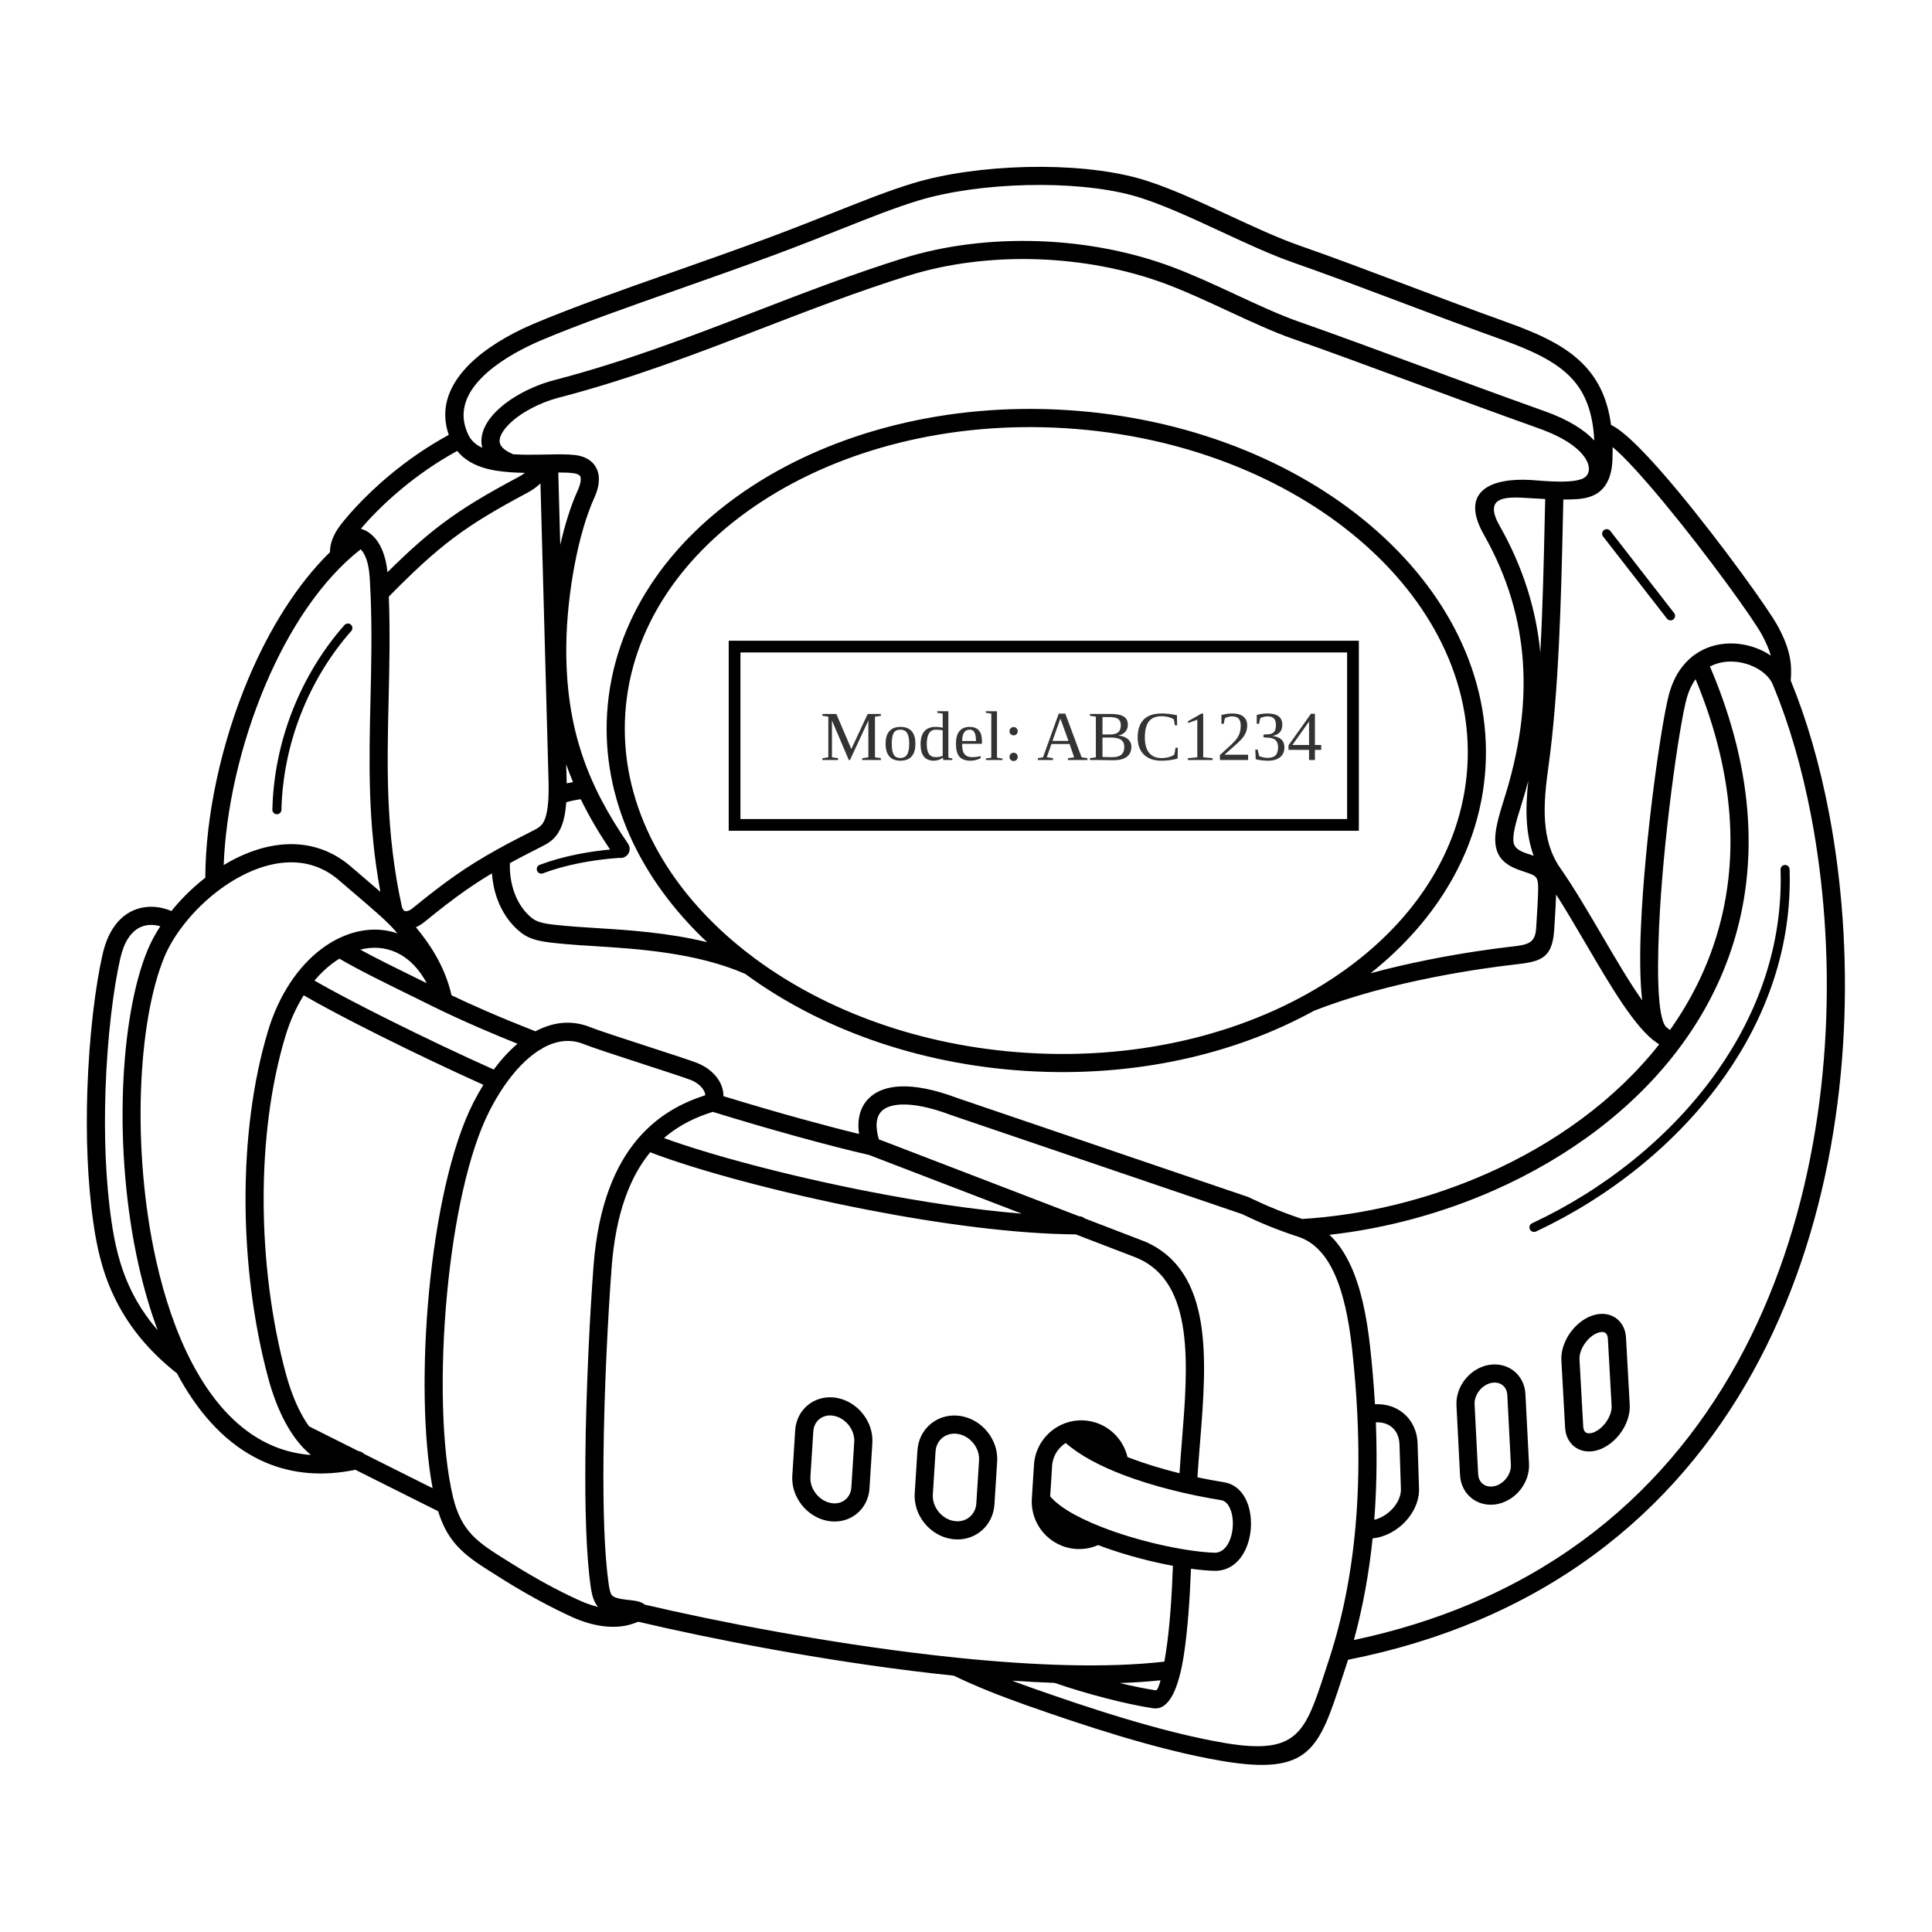 <svg version="1.0" preserveAspectRatio="xMidYMid meet" height="1080" viewBox="0 0 810 810" zoomAndPan="magnify" width="1080" xmlns:xlink="http://www.w3.org/1999/xlink" xmlns="http://www.w3.org/2000/svg"><defs><g></g></defs><path fill-rule="nonzero" fill-opacity="1" d="M 191.684 189.062 C 182.762 193.926 175.059 199.43 168.707 204.68 C 160.508 211.461 154.625 217.746 151.281 221.672 C 151.586 221.762 151.891 221.863 152.191 221.98 C 153.676 222.547 155.121 223.461 156.453 224.77 C 159.359 227.629 161.707 232.473 162.453 239.91 C 170.945 231.484 177.914 225.223 185.262 219.68 C 194.277 212.887 203.824 207.195 217.43 199.949 C 218.395 199.438 219.281 198.863 220.082 198.242 C 218.148 198.215 216.184 198.148 214.219 198.012 C 214.07 198.008 213.926 197.996 213.781 197.977 C 211.832 197.832 209.879 197.621 207.949 197.312 C 203.922 196.672 200.035 195.469 196.758 193.465 C 194.82 192.285 193.098 190.832 191.68 189.062 Z M 202.223 187.781 C 201.641 185.68 201.727 183.492 202.375 181.281 C 203.254 178.301 205.203 175.34 207.938 172.582 C 213.516 166.953 222.699 161.887 232.535 159.324 C 262.309 151.566 289.594 141.051 316.73 130.594 C 337.18 122.715 357.547 114.867 378.785 108.242 C 395.859 102.918 415.363 100.453 435.184 101.109 C 454.301 101.746 473.738 105.289 491.605 111.98 C 500.301 115.238 509.266 119.402 518.055 123.484 C 527.406 127.832 536.562 132.082 544.551 134.871 C 559.082 139.949 576.672 146.441 595.293 153.309 C 612.613 159.699 630.816 166.414 647.758 172.453 C 657.691 175.992 664.336 180.324 668.406 184.688 C 667.824 172.73 664.539 164.613 658.891 158.566 C 652.211 151.422 641.996 146.816 628.949 142.129 C 613.109 136.441 599.184 131.188 585.91 126.176 C 570.699 120.438 556.336 115.02 542.047 110.023 C 532.832 106.805 522.508 102.012 512.07 97.164 C 499.016 91.105 485.781 84.957 474.957 81.977 C 462.715 78.609 446.746 77.223 430.664 77.598 C 414.172 77.98 397.652 80.223 384.992 84.094 C 375.105 87.117 364.949 91.152 352.758 95.992 C 344.715 99.191 335.793 102.734 325.539 106.551 C 311.887 111.633 298.043 116.508 284.629 121.23 C 263.066 128.82 242.602 136.023 226.805 142.707 C 225.238 143.367 223.508 144.152 221.633 145.062 C 214.125 148.707 205.656 153.895 200.121 160.348 C 195.062 166.242 192.52 173.297 195.891 181.258 C 196.02 181.566 196.195 181.945 196.418 182.402 C 197.363 184.348 198.867 185.84 200.727 186.973 C 201.203 187.262 201.707 187.531 202.23 187.781 Z M 655.438 209.414 C 655.355 212.707 655.281 216.184 655.195 219.844 C 654.539 248.98 653.625 289.656 649.152 321.699 C 648.082 329.336 647.25 337.078 647.773 344.387 C 648.281 351.406 650.051 358.07 654.145 363.934 C 659.957 372.262 665.859 382.336 671.668 392.254 C 677.488 402.191 683.211 411.965 688.48 419.391 C 687.539 410.961 687.461 400.32 687.969 388.73 C 689.594 351.23 696.605 302.668 699.727 291.109 C 701.723 283.723 705.32 278.512 709.723 275.07 C 709.781 275.023 709.844 274.977 709.902 274.934 C 710.07 274.805 710.234 274.684 710.402 274.562 L 710.406 274.57 C 714.918 271.293 720.137 269.836 725.297 269.766 C 730.359 269.699 735.391 270.984 739.629 273.195 C 740.605 273.711 741.547 274.27 742.434 274.879 C 741.73 272.375 740.559 269.602 738.754 266.227 C 735.07 259.355 715.453 232.238 697.77 210.91 C 689.121 200.48 681.113 191.555 676.086 187.43 C 676.098 188.145 676.098 188.867 676.09 189.602 C 676.09 189.652 676.09 189.699 676.09 189.754 C 676.09 193.141 675.969 197.184 674.457 200.828 C 670.949 209.309 663.051 209.422 655.434 209.422 Z M 664.992 199.664 C 666.777 197.715 666.262 195.027 665.102 192.902 C 662.727 188.547 656.652 183.699 645.227 179.629 C 628.035 173.5 609.914 166.816 592.672 160.453 C 573.738 153.469 555.852 146.871 542.047 142.047 C 533.625 139.105 524.348 134.793 514.867 130.391 C 506.121 126.328 497.195 122.184 488.949 119.098 C 471.871 112.699 453.266 109.309 434.945 108.703 C 415.98 108.07 397.344 110.422 381.051 115.504 C 359.879 122.105 339.711 129.879 319.469 137.68 C 292.129 148.215 264.641 158.805 234.441 166.676 C 225.902 168.898 218.023 173.207 213.328 177.938 C 211.469 179.812 210.184 181.691 209.672 183.422 C 209.297 184.695 209.402 185.895 210.109 186.938 C 210.957 188.188 212.582 189.375 215.148 190.449 C 219.176 190.707 223.25 190.672 227.059 190.602 C 227.25 190.586 227.441 190.582 227.641 190.594 C 228.078 190.586 228.508 190.574 228.938 190.566 C 233.602 190.469 237.785 190.383 241.051 190.773 C 242.715 190.973 244.152 191.363 245.383 191.922 C 247.676 192.965 249.223 194.543 250.148 196.508 C 251.016 198.344 251.254 200.398 250.996 202.566 C 250.766 204.52 250.121 206.594 249.172 208.68 C 245.734 216.266 242.938 226.156 240.941 236.641 C 238.773 248.012 237.543 260.004 237.426 270.496 C 237.223 288.238 239.59 303.07 244.051 316.434 C 248.508 329.801 255.098 341.773 263.336 353.766 C 264.52 355.5 264.07 357.867 262.336 359.051 C 261.5 359.621 260.516 359.816 259.586 359.668 C 253.898 360.066 248.273 360.812 242.965 361.867 C 237.375 362.977 232.16 364.422 227.621 366.148 C 226.641 366.527 225.539 366.031 225.164 365.047 C 224.789 364.066 225.281 362.965 226.266 362.59 C 231.008 360.785 236.434 359.281 242.234 358.129 C 246.57 357.27 251.125 356.605 255.77 356.164 C 251.125 349.258 247 342.312 243.484 335.074 C 242.531 335.191 241.367 335.387 240.098 335.668 C 239.215 335.859 238.305 336.094 237.41 336.363 C 237.039 341.371 236.191 344.836 235.004 347.371 C 232.965 351.727 230.23 353.348 227.188 354.879 C 224.078 356.445 221.367 357.828 219.078 359.031 C 217.27 359.977 215.512 360.918 213.785 361.863 C 213.617 366.168 214.262 370.473 215.699 374.375 C 217.223 378.52 219.641 382.176 222.918 384.832 C 224.215 385.879 225.691 386.508 227.715 386.965 C 230.125 387.512 233.277 387.824 237.578 388.219 C 240.816 388.516 244.875 388.766 249.301 389.043 C 262.871 389.891 279.879 390.953 296.473 395.016 C 268.309 368.547 252.277 334.734 254.547 298.824 C 256.977 260.355 279.941 226.914 315.105 203.953 C 349.93 181.207 396.785 168.734 447.414 171.934 C 498.047 175.133 542.961 193.398 574.641 220.348 C 606.637 247.555 625.207 283.621 622.777 322.09 C 620.645 355.84 602.711 385.719 574.594 408.051 C 583.004 405.77 591.262 403.898 598.844 402.383 C 614.5 399.25 627.379 397.617 632.555 397.016 L 633.203 396.941 C 640.195 396.129 643.621 395.734 644.031 389.25 C 644.27 385.527 644.461 382.391 644.59 379.973 C 644.738 377.262 644.832 375.047 644.871 373.297 C 644.988 367.469 644.168 367.191 639.543 365.641 C 639.055 365.473 638.523 365.297 637.258 364.859 C 630.578 362.547 627.535 359.188 626.953 353.594 C 626.473 348.984 628.023 343.191 630.625 334.965 C 636.793 315.469 639.691 296.594 638.52 278.176 C 637.355 259.824 632.148 241.871 622.109 224.145 C 611.453 205.344 626.016 200.27 641.832 201.242 C 646.777 201.547 661.684 203.273 664.996 199.664 Z M 612.129 618.473 L 610.629 589.18 C 610.43 585.285 611.805 581.453 614.176 578.422 C 616.289 575.719 619.223 573.617 622.566 572.641 L 622.633 572.574 L 623.777 572.34 C 624.52 572.188 625.242 572.098 625.941 572.059 C 629.195 571.891 632.188 572.859 634.547 574.664 C 636.918 576.484 638.621 579.129 639.27 582.316 C 639.414 583.008 639.504 583.715 639.539 584.43 L 641.043 613.727 C 641.242 617.621 639.867 621.453 637.496 624.484 C 635.129 627.508 631.738 629.777 627.898 630.566 C 627.152 630.719 626.43 630.809 625.73 630.844 C 622.48 631.012 619.48 630.047 617.129 628.242 C 614.754 626.422 613.051 623.773 612.402 620.59 C 612.262 619.898 612.168 619.188 612.129 618.473 Z M 618.223 588.793 L 619.727 618.086 C 619.742 618.441 619.785 618.766 619.848 619.07 C 620.117 620.391 620.797 621.469 621.742 622.195 C 622.707 622.93 623.953 623.32 625.34 623.25 C 625.691 623.234 626.035 623.188 626.375 623.121 C 628.395 622.707 630.211 621.469 631.508 619.809 C 632.797 618.156 633.555 616.125 633.445 614.113 L 631.945 584.816 C 631.93 584.469 631.887 584.137 631.824 583.836 C 631.555 582.512 630.871 581.434 629.93 580.711 C 628.969 579.973 627.719 579.586 626.328 579.652 C 625.988 579.672 625.652 579.711 625.32 579.777 L 625.293 579.785 C 623.273 580.195 621.461 581.434 620.164 583.098 C 618.871 584.746 618.121 586.777 618.223 588.793 Z M 656.18 598.535 L 654.613 570.355 C 654.418 566.805 655.602 563.008 657.664 559.746 C 659.562 556.75 662.246 554.137 665.32 552.527 L 665.355 552.488 L 665.996 552.188 C 667.73 551.383 669.434 550.949 671.035 550.859 C 673.121 550.742 675.055 551.188 676.699 552.133 C 678.402 553.105 679.758 554.57 680.641 556.457 L 680.656 556.457 C 681.25 557.73 681.613 559.203 681.707 560.844 L 683.273 589.02 C 683.465 592.57 682.281 596.367 680.219 599.629 C 678.184 602.844 675.242 605.621 671.891 607.184 L 671.09 607.559 L 671.023 607.559 C 669.594 608.125 668.188 608.438 666.848 608.512 C 664.766 608.629 662.832 608.184 661.184 607.242 C 659.48 606.27 658.125 604.805 657.246 602.914 L 657.23 602.914 C 656.637 601.645 656.273 600.172 656.18 598.531 Z M 662.207 569.938 L 663.777 598.117 C 663.809 598.734 663.938 599.262 664.141 599.699 L 664.129 599.707 C 664.324 600.129 664.605 600.441 664.938 600.629 C 665.324 600.852 665.832 600.949 666.43 600.918 C 667.109 600.883 667.863 600.684 668.672 600.305 L 668.672 600.301 C 670.68 599.367 672.488 597.625 673.785 595.578 C 675.051 593.578 675.785 591.371 675.676 589.438 L 674.109 561.262 C 674.074 560.641 673.949 560.113 673.746 559.676 L 673.758 559.672 C 673.559 559.25 673.281 558.938 672.949 558.746 C 672.562 558.527 672.051 558.426 671.453 558.457 C 670.781 558.492 670.031 558.691 669.227 559.062 L 669.215 559.07 C 667.207 560.004 665.402 561.746 664.102 563.797 C 662.836 565.797 662.105 568.004 662.211 569.938 Z M 569.09 593.539 C 569.078 593.391 569.07 593.242 569.074 593.098 C 568.625 583.766 567.852 574.457 566.832 565.215 C 565.453 552.777 563.148 541.965 559.348 533.73 C 555.797 526.051 550.945 520.688 544.281 518.516 C 539.746 517.035 535.691 515.543 531.816 513.965 C 528.125 512.461 524.469 510.812 520.625 508.969 L 398.984 467.582 L 398.863 467.539 C 390.035 464.199 382.945 462.832 377.637 463.094 C 374.297 463.258 371.793 464.062 370.137 465.402 C 368.664 466.598 367.801 468.34 367.574 470.527 C 367.363 472.551 367.66 474.949 368.473 477.672 L 452.422 509.926 C 453.336 509.945 454.172 510.285 454.82 510.844 L 479.766 520.43 L 479.918 520.473 C 508.906 532.984 505.883 570.473 503.133 604.652 C 502.719 609.797 502.309 614.863 502.035 619.371 C 505.754 620.156 509.48 620.848 513.18 621.445 C 519.031 622.391 522.562 627.23 523.895 633.188 C 524.473 635.781 524.629 638.605 524.367 641.371 C 524.105 644.168 523.418 646.93 522.316 649.359 C 519.84 654.832 515.363 658.785 508.898 658.574 C 506.121 658.48 502.879 658.184 499.32 657.699 C 498.871 669.496 498.004 683.164 496.305 694.043 C 494.184 707.598 490.285 717.25 483.379 716.195 C 477.523 715.297 470.453 713.766 463.184 711.879 C 455.996 710.016 448.66 707.812 442.152 705.555 C 436.32 705.348 430.363 705.035 424.324 704.625 C 427.195 705.711 430.094 706.766 432.996 707.789 C 444.137 711.711 457.613 716.336 471.668 720.543 C 485.66 724.738 500.188 728.508 513.461 730.75 C 544.098 735.93 547.191 726.445 555.578 700.738 L 557.055 696.227 C 563.938 675.34 567.594 653.586 568.926 631.594 C 569.688 618.953 569.688 606.227 569.09 593.535 Z M 576.461 588.738 C 576.586 588.73 576.715 588.727 576.844 588.723 C 580.891 588.594 584.555 589.707 587.488 591.801 C 590.473 593.934 592.66 597.039 593.695 600.844 C 594.062 602.195 594.281 603.672 594.328 605.262 L 594.934 624.016 C 594.965 624.91 594.918 625.805 594.797 626.68 C 594.164 631.5 591.445 636.043 587.707 639.379 C 584.281 642.434 579.934 644.539 575.469 644.98 C 573.984 659.391 571.449 673.648 567.621 687.59 C 585.27 683.852 601.508 678.75 616.406 672.48 C 686.008 643.199 726.945 588.223 747.887 526.879 C 768.922 465.254 769.836 397.227 759.348 342.211 C 755.473 321.891 750.055 303.383 743.531 287.668 C 743.441 287.496 743.363 287.309 743.301 287.121 C 743.281 287.082 743.266 287.039 743.246 286.992 L 743.18 286.832 C 742 284.082 739.406 281.652 736.109 279.93 C 732.938 278.277 729.172 277.316 725.379 277.363 C 722.469 277.402 719.555 278.043 716.91 279.434 C 726.66 302.258 731.703 323.746 732.859 343.77 C 735.008 381.016 723.699 413.09 704.156 439.254 C 684.711 465.289 657.113 485.434 626.547 498.969 C 604.418 508.766 580.707 515.098 557.387 517.699 C 560.953 521.062 563.871 525.395 566.25 530.547 C 570.434 539.59 572.93 551.188 574.391 564.387 C 575.281 572.457 575.988 580.586 576.461 588.738 Z M 576.168 637.18 C 578.48 636.641 580.746 635.387 582.645 633.691 C 585.109 631.496 586.879 628.625 587.266 625.699 C 587.328 625.215 587.355 624.734 587.34 624.254 L 586.734 605.5 C 586.707 604.586 586.566 603.691 586.34 602.84 C 585.777 600.762 584.625 599.102 583.078 597.996 C 581.473 596.848 579.414 596.242 577.082 596.316 C 576.996 596.32 576.914 596.324 576.832 596.328 C 577.293 608.23 577.238 620.168 576.52 632.043 C 576.418 633.758 576.301 635.469 576.168 637.176 Z M 340.973 600.176 L 339.77 619.227 C 339.613 621.707 340.5 624.184 342.047 626.172 C 343.605 628.176 345.809 629.656 348.281 630.137 C 348.668 630.207 349.035 630.254 349.395 630.277 C 351.25 630.395 352.941 629.871 354.246 628.871 C 355.531 627.883 356.457 626.406 356.805 624.621 C 356.871 624.27 356.918 623.91 356.938 623.547 L 358.145 604.5 C 358.301 602.016 357.418 599.539 355.867 597.551 C 354.309 595.551 352.105 594.07 349.633 593.59 C 349.25 593.516 348.879 593.469 348.52 593.445 C 346.664 593.328 344.973 593.855 343.668 594.855 C 342.383 595.84 341.457 597.316 341.109 599.102 C 341.039 599.453 340.996 599.812 340.973 600.176 Z M 332.176 618.75 L 333.379 599.699 C 333.422 599 333.512 598.32 333.637 597.672 C 334.352 593.988 336.316 590.91 339.055 588.809 C 341.777 586.719 345.25 585.613 349 585.852 C 349.688 585.895 350.379 585.984 351.062 586.117 C 355.402 586.957 359.215 589.48 361.855 592.875 C 364.508 596.281 366.02 600.59 365.738 604.977 L 364.539 624.023 C 364.492 624.727 364.406 625.402 364.281 626.051 C 363.566 629.738 361.602 632.812 358.859 634.914 C 356.137 637.004 352.668 638.109 348.918 637.871 C 348.23 637.832 347.539 637.742 346.852 637.609 C 342.516 636.77 338.703 634.242 336.059 630.852 C 333.406 627.445 331.898 623.137 332.176 618.75 Z M 392.23 608.574 L 391.094 626.598 C 390.93 629.195 391.852 631.75 393.473 633.77 C 395.102 635.805 397.406 637.273 399.984 637.691 C 400.254 637.738 400.559 637.766 400.883 637.789 C 402.984 637.922 404.914 637.293 406.387 636.117 C 407.863 634.945 408.906 633.227 409.234 631.176 C 409.277 630.918 409.309 630.625 409.328 630.293 L 410.469 612.27 C 410.633 609.672 409.711 607.117 408.09 605.098 C 406.457 603.062 404.156 601.594 401.578 601.176 L 401.555 601.172 C 401.289 601.129 400.996 601.102 400.68 601.078 C 398.574 600.949 396.645 601.574 395.172 602.75 C 393.699 603.922 392.656 605.641 392.328 607.691 C 392.281 607.949 392.254 608.242 392.23 608.574 Z M 383.496 626.121 L 384.637 608.098 C 384.668 607.586 384.734 607.055 384.82 606.5 C 385.469 602.492 387.523 599.109 390.438 596.793 C 393.352 594.477 397.105 593.23 401.156 593.488 C 401.66 593.516 402.195 593.578 402.77 593.672 L 403.34 593.762 L 403.375 593.781 C 407.645 594.629 411.387 597.055 414.016 600.336 C 416.781 603.777 418.352 608.195 418.062 612.746 L 416.926 630.773 C 416.891 631.281 416.832 631.812 416.738 632.367 C 416.094 636.375 414.039 639.758 411.125 642.074 C 408.211 644.391 404.457 645.641 400.406 645.379 C 400.023 645.359 399.617 645.316 399.191 645.254 L 399.164 645.254 L 398.797 645.195 C 394.27 644.469 390.301 641.969 387.547 638.531 C 384.781 635.09 383.211 630.672 383.496 626.121 Z M 446.82 604.988 C 446.262 605.344 445.734 605.738 445.242 606.172 C 442.879 608.254 441.309 611.223 441.094 614.582 C 440.883 618.832 440.555 623.102 440.285 627.359 C 444.805 632.672 454.402 637.566 465.348 641.52 C 480.797 647.098 498.613 650.637 509.129 650.984 C 511.992 651.078 514.102 649.043 515.371 646.238 C 516.137 644.555 516.609 642.625 516.797 640.66 C 516.984 638.664 516.879 636.652 516.473 634.832 C 515.789 631.766 514.281 629.328 511.98 628.957 C 497.883 626.676 483.305 623.07 470.996 618.379 C 461.148 614.625 452.652 610.133 446.82 604.992 Z M 460.383 647.773 C 459.125 648.328 457.809 648.754 456.453 649.035 C 454.832 649.371 453.145 649.512 451.426 649.422 L 451.426 649.426 L 451.188 649.41 C 445.723 649.062 440.906 646.52 437.535 642.699 C 434.223 638.938 432.316 633.93 432.586 628.559 C 432.883 623.742 433.203 618.926 433.5 614.109 C 433.844 608.645 436.387 603.824 440.207 600.457 C 443.969 597.141 448.977 595.234 454.348 595.508 L 454.586 595.52 C 459.406 595.824 463.73 597.844 466.996 600.945 C 469.785 603.594 471.805 607.035 472.699 610.875 C 473.031 611.004 473.367 611.133 473.703 611.262 C 480.145 613.719 487.223 615.863 494.516 617.66 C 494.805 613.043 495.164 608.582 495.527 604.062 C 498.074 572.469 500.863 537.824 476.898 527.48 L 476.906 527.469 L 451.008 517.52 C 425.559 517.348 393.797 513.059 363.395 507.148 C 326.801 500.035 292.035 490.555 272.594 483.102 C 264.512 492.926 258.18 507.996 256.414 531.535 C 254.945 551.098 253.266 582.645 253.008 611.539 C 252.824 632.129 253.359 651.434 255.195 664.188 C 255.566 666.75 255.961 668.312 256.785 669.039 C 257.391 669.574 258.402 669.969 259.945 670.277 C 260.113 670.293 260.285 670.324 260.457 670.367 L 260.562 670.395 C 261.41 670.539 262.395 670.672 263.539 670.789 C 266.625 671.113 268.93 671.488 270.25 672.73 C 300.508 679.824 346.336 688.766 391.633 693.961 C 394.809 694.328 397.977 694.672 401.141 694.996 C 401.242 695.004 401.344 695.016 401.445 695.031 C 433.137 698.273 463.938 699.461 488.176 696.641 C 488.383 695.445 488.59 694.191 488.793 692.887 C 490.484 682.074 491.328 668.262 491.754 656.473 C 482.566 654.762 472.23 652.078 462.789 648.668 C 461.98 648.375 461.176 648.078 460.383 647.773 Z M 469.488 705.633 C 474.848 706.922 480.012 707.977 484.508 708.664 C 485.156 708.766 485.852 707.195 486.562 704.48 C 481.145 705.039 475.434 705.418 469.488 705.629 Z M 428.438 508.844 L 364.363 484.23 C 356.258 482.367 345.719 479.68 333.602 476.328 C 322.988 473.395 311.203 469.965 298.844 466.156 C 292.199 468.207 284.957 471.422 278.383 477.137 C 297.898 484.25 330.492 492.992 364.828 499.664 C 386.336 503.844 408.473 507.207 428.438 508.84 Z M 360.164 475.422 C 359.867 473.414 359.812 471.52 359.996 469.758 C 360.441 465.496 362.234 462.02 365.336 459.508 C 368.254 457.145 372.246 455.746 377.27 455.5 C 383.555 455.191 391.641 456.688 401.422 460.375 L 523.363 501.863 L 523.625 501.992 C 527.234 503.727 530.812 505.336 534.672 506.906 C 538.234 508.359 541.922 509.727 545.953 511.055 C 571.832 509.473 598.672 502.98 623.48 491.996 C 651.664 479.52 677.18 461.254 695.648 437.82 C 695.539 437.77 695.43 437.715 695.324 437.652 C 695.148 437.551 694.973 437.434 694.801 437.309 C 685.707 431.27 675.551 413.926 665.102 396.09 C 660.879 388.883 656.605 381.586 652.41 375.031 C 652.359 376.641 652.277 378.402 652.176 380.363 C 652.016 383.266 651.832 386.301 651.613 389.727 C 650.805 402.562 645.301 403.199 634.051 404.504 L 633.406 404.578 C 628.367 405.168 615.801 406.766 600.32 409.855 C 584.965 412.926 566.855 417.449 550.711 423.863 C 517.383 442.188 475.148 451.844 429.898 448.984 C 384.27 446.102 343.289 430.98 312.441 408.301 C 291.84 399.336 267.121 397.785 248.832 396.645 C 244.551 396.375 240.629 396.129 236.871 395.789 C 232.25 395.367 228.84 395.023 226.023 394.387 C 222.82 393.668 220.406 392.602 218.133 390.762 C 213.719 387.195 210.512 382.383 208.527 377.004 C 207.27 373.578 206.504 369.906 206.242 366.16 C 202.508 368.395 198.98 370.668 195.379 373.18 C 190.039 376.906 184.547 381.145 177.965 386.527 C 176.785 387.496 175.57 388.227 174.359 388.734 C 179.605 395.109 186.355 404.414 189.309 417.262 L 189.32 417.285 C 193.977 419.508 198.82 421.707 203.793 423.867 C 210.273 426.68 217.215 429.535 224.48 432.387 C 231.934 428.406 239.816 427.508 247.633 430.711 C 250.457 431.863 261.094 435.328 271.359 438.668 C 280.047 441.496 288.469 444.234 291.867 445.492 C 292.363 445.68 292.91 445.91 293.508 446.188 C 296.949 447.797 299.723 450.223 301.402 452.973 C 302.672 455.043 303.344 457.297 303.285 459.566 C 314.789 463.09 325.723 466.262 335.605 468.996 C 344.805 471.539 353.117 473.707 360.148 475.414 Z M 565.176 695.855 C 564.891 696.777 564.594 697.699 564.289 698.613 C 563.293 701.641 563.047 702.395 562.816 703.102 C 552.938 733.367 549.293 744.535 512.207 738.27 C 498.547 735.957 483.719 732.113 469.492 727.852 C 455.328 723.609 441.719 718.945 430.465 714.977 C 424.957 713.035 419.516 711.004 414.301 708.891 C 409.242 706.84 404.375 704.711 399.836 702.52 C 396.82 702.203 393.797 701.875 390.77 701.531 C 344.719 696.25 298.066 687.109 267.582 679.922 C 266.66 680.316 265.57 680.699 264.309 681.07 C 261.117 682.004 257.141 682.352 252.57 681.734 C 248.738 681.219 244.469 680.035 239.879 677.957 C 235.559 676.004 230.688 673.582 225.383 670.691 C 220.594 668.082 215.52 665.121 210.262 661.816 C 205.945 659.098 209.512 661.332 208.344 660.598 C 195.898 652.805 188.148 647.945 183.676 633.582 L 148.988 616.215 C 134.98 619.109 122.629 617.836 111.82 613.352 C 97.586 607.441 86.184 596.023 77.289 581.258 C 76.223 579.48 75.191 577.656 74.191 575.785 C 61.125 565.488 53.074 554.543 47.938 543.832 C 42.727 532.98 40.574 522.5 39.219 513.195 C 36.602 495.277 36.004 475.496 36.625 457 C 37.391 434.078 40.035 413.098 43.02 400.074 C 44.039 395.621 45.523 392.078 47.316 389.289 C 50.102 384.957 53.605 382.426 57.281 381.16 C 60.934 379.906 64.699 379.938 68.07 380.711 C 69.402 381.016 70.676 381.438 71.863 381.941 C 72.379 381.301 72.91 380.668 73.449 380.039 C 77.156 375.707 81.434 371.605 86.082 367.992 C 86.137 342.605 92.586 311.75 104.316 284.09 C 112.934 263.77 124.418 245.117 138.344 231.488 C 138.328 229.797 138.641 228.129 139.207 226.5 C 139.246 226.387 139.285 226.273 139.324 226.164 C 139.375 226.004 139.434 225.844 139.508 225.695 C 140.223 223.898 141.234 222.176 142.441 220.547 C 144.449 217.824 151.875 208.715 163.844 198.82 C 170.531 193.293 178.672 187.48 188.148 182.328 C 184.535 171.938 187.891 162.91 194.328 155.41 C 200.672 148.016 210.055 142.227 218.316 138.215 C 220.164 137.324 222.035 136.48 223.844 135.715 C 239.941 128.902 260.477 121.672 282.117 114.059 C 295.625 109.305 309.566 104.395 322.875 99.441 C 333.148 95.613 341.98 92.105 349.945 88.941 C 362.293 84.035 372.582 79.949 382.773 76.832 C 396.09 72.762 413.348 70.41 430.5 70.008 C 447.246 69.617 463.977 71.098 476.938 74.66 C 488.48 77.832 501.957 84.09 515.242 90.262 C 525.555 95.051 535.758 99.785 544.535 102.852 C 559.105 107.945 573.422 113.348 588.574 119.062 C 602.199 124.203 616.492 129.602 631.492 134.988 C 645.594 140.051 656.727 145.129 664.445 153.395 C 670.266 159.621 674.012 167.465 675.434 178.164 C 681.406 180.871 692.223 192.309 703.625 206.066 C 721.543 227.672 741.594 255.469 745.441 262.66 C 748.062 267.547 749.551 271.488 750.312 275.215 C 751.016 278.688 751.062 281.859 750.773 285.332 C 757.402 301.426 762.898 320.242 766.816 340.816 C 777.52 396.941 776.574 466.383 755.09 529.328 C 733.504 592.551 691.242 649.238 619.352 679.488 C 602.863 686.426 584.844 691.965 565.176 695.863 Z M 746.5 364.59 C 746.465 363.543 747.289 362.664 748.34 362.633 C 749.387 362.602 750.266 363.422 750.297 364.469 C 751.355 396.809 740.664 426.195 723.234 451.035 C 703.172 479.637 674.176 502.211 643.941 516.316 C 642.984 516.758 641.852 516.344 641.406 515.395 C 640.965 514.441 641.379 513.305 642.332 512.859 C 672.012 499.02 700.465 476.879 720.129 448.844 C 737.113 424.633 747.531 396.027 746.504 364.586 Z M 700.109 431.871 C 717.367 407.594 727.223 378.16 725.262 344.188 C 724.199 325.719 719.641 305.879 710.883 284.754 C 709.301 286.949 707.988 289.699 707.074 293.078 C 704.023 304.375 697.16 352.078 695.555 389.059 C 694.598 411.062 695.199 428.801 699.109 431.043 C 699.5 431.27 699.832 431.547 700.109 431.871 Z M 672.105 224.918 C 671.461 224.09 671.613 222.891 672.441 222.246 C 673.273 221.602 674.469 221.75 675.117 222.582 L 701.887 257.023 C 702.531 257.859 702.379 259.051 701.551 259.699 C 700.719 260.344 699.523 260.195 698.879 259.363 Z M 642.992 358.793 C 641.375 354.336 640.512 349.688 640.172 344.93 C 639.754 339.148 640.102 333.238 640.758 327.344 C 639.891 330.641 638.934 333.945 637.883 337.266 C 635.566 344.586 634.176 349.621 634.508 352.828 C 634.738 355.051 636.277 356.5 639.719 357.691 C 640.082 357.816 641.055 358.145 641.945 358.441 C 642.305 358.566 642.652 358.68 642.988 358.793 Z M 645.785 273.652 C 646.809 254.441 647.238 235.383 647.59 219.703 C 647.672 215.992 647.754 212.473 647.832 209.215 C 645.609 209.109 643.426 208.973 641.375 208.848 C 632.598 208.309 621.336 207.391 628.707 220.402 C 638.605 237.879 644.074 255.586 645.785 273.652 Z M 76.043 388.965 C 76 389.027 75.953 389.09 75.902 389.156 C 72.945 393.148 70.559 397.254 68.906 401.234 C 57.746 428.113 55.059 481.973 65.477 528.574 C 68.953 544.117 73.891 558.809 80.469 571.363 C 80.523 571.457 80.574 571.551 80.621 571.645 C 81.648 573.594 82.715 575.488 83.82 577.324 C 91.914 590.762 102.137 601.09 114.746 606.32 C 119.574 608.328 124.773 609.594 130.363 610.008 C 129.258 609.102 128.191 608.105 127.164 607.023 C 120.582 600.109 115.668 589.699 112.434 577.684 C 106.301 554.891 102.961 528.816 102.938 502.906 C 102.918 478.246 105.898 453.734 112.336 432.328 C 117.02 416.754 125.25 405.043 134.688 397.906 C 136.555 396.496 138.477 395.258 140.43 394.203 C 140.5 394.164 140.57 394.125 140.645 394.09 C 145.102 391.719 149.727 390.297 154.316 389.879 C 158.512 389.5 162.664 389.965 166.609 391.316 L 166.105 390.715 L 165.859 390.426 C 162.527 386.496 157.5 382.195 147.223 373.414 C 145.625 372.047 143.898 370.574 142.035 368.977 C 139.363 366.688 136.559 364.977 133.668 363.777 C 124.684 360.047 114.695 361.238 105.23 365.316 C 95.43 369.535 86.238 376.805 79.234 384.984 C 78.113 386.289 77.051 387.621 76.051 388.961 Z M 67.207 388.344 C 66.934 388.262 66.66 388.191 66.375 388.125 C 64.273 387.645 61.953 387.613 59.758 388.367 C 57.586 389.113 55.477 390.676 53.723 393.402 C 52.383 395.488 51.25 398.23 50.438 401.773 C 47.543 414.422 44.973 434.852 44.223 457.242 C 43.617 475.305 44.199 494.625 46.754 512.129 C 48.027 520.848 50.027 530.633 54.789 540.559 C 57.512 546.23 61.156 551.996 66.109 557.699 C 62.867 549.012 60.195 539.758 58.059 530.207 C 47.328 482.191 50.23 426.379 61.879 398.316 C 63.246 395.016 65.051 391.656 67.207 388.344 Z M 129.555 597.996 L 150.336 608.402 C 151.223 608.508 152.023 608.926 152.629 609.547 L 181.375 623.945 C 177.41 602.805 177.004 571.691 179.887 541.359 C 182.805 510.672 189.098 480.613 198.48 462.25 C 199.805 459.656 201.203 457.172 202.66 454.812 C 188.879 448.621 173.461 441.277 159.66 434.387 C 146.602 427.867 134.91 421.715 127.34 417.289 C 124.242 422.203 121.602 427.961 119.633 434.504 C 113.402 455.234 110.516 478.992 110.535 502.91 C 110.555 528.117 113.812 553.504 119.789 575.727 C 122.148 584.496 125.41 592.227 129.559 598.004 Z M 131.832 411.117 C 139.168 415.355 150.414 421.254 163.055 427.566 C 177.23 434.641 193.059 442.176 206.996 448.414 C 210.125 444.215 213.469 440.566 216.961 437.598 C 211.508 435.406 206.105 433.156 200.801 430.852 C 193.844 427.832 187.301 424.824 181.309 421.859 C 176.551 419.504 174.531 418.512 172.559 417.543 C 160.848 411.797 149.891 406.422 142.289 401.918 C 141.27 402.547 140.266 403.234 139.273 403.988 C 136.672 405.953 134.172 408.336 131.832 411.117 Z M 211.582 455.035 C 211.477 455.223 211.352 455.402 211.219 455.562 C 209.105 458.664 207.105 462.062 205.242 465.703 C 196.324 483.164 190.293 512.223 187.457 542.078 C 184.387 574.402 185.086 607.457 189.926 627.652 C 193.441 642.316 200.453 646.707 212.371 654.176 C 214.805 655.699 211.316 653.5 214.316 655.387 C 219.488 658.641 224.414 661.52 229.023 664.027 C 234.035 666.758 238.746 669.098 243.012 671.023 C 245.766 672.27 248.344 673.133 250.719 673.68 C 248.957 671.602 248.199 668.965 247.664 665.27 C 245.777 652.176 245.23 632.469 245.418 611.484 C 245.68 582.168 247.359 550.504 248.824 530.977 C 250.758 505.191 257.996 488.59 267.219 477.672 C 275.922 467.375 286.293 462.203 295.68 459.188 C 295.648 458.461 295.383 457.691 294.93 456.949 C 294.004 455.434 292.383 454.051 290.312 453.086 C 290.039 452.961 289.691 452.82 289.266 452.66 C 285.914 451.422 277.602 448.715 269.023 445.926 C 258.699 442.562 247.992 439.078 244.766 437.754 C 239.074 435.426 233.184 436.25 227.508 439.426 C 227.109 439.805 226.633 440.082 226.117 440.258 C 225.867 440.414 225.613 440.582 225.363 440.754 C 220.484 444.023 215.816 448.934 211.586 455.035 Z M 151.039 398.133 C 157.973 401.926 166.699 406.207 175.898 410.723 L 178.918 412.207 C 176.281 407.289 173.059 403.645 169.48 401.203 C 165.074 398.191 160.086 396.992 154.996 397.449 C 153.684 397.57 152.363 397.797 151.035 398.133 Z M 93.789 362.684 C 96.527 361.023 99.352 359.555 102.223 358.316 C 113.449 353.48 125.48 352.145 136.582 356.75 C 140.188 358.246 143.672 360.367 146.977 363.199 C 148.84 364.801 150.566 366.273 152.168 367.641 C 154.957 370.023 157.367 372.082 159.477 373.91 C 154.125 345.082 154.719 319.488 155.332 293.254 C 155.664 278.949 156.004 264.453 155.359 249.117 C 155.336 248.914 155.324 248.711 155.332 248.508 C 155.238 246.418 155.129 244.316 155 242.191 C 154.621 235.953 153.105 232.223 151.215 230.293 C 134.645 243.25 121.105 263.977 111.324 287.039 C 100.785 311.879 94.652 339.32 93.785 362.68 Z M 262.141 299.324 C 259.871 335.262 277.41 369.109 307.598 394.785 C 310.445 397.207 313.406 399.559 316.473 401.832 C 316.559 401.887 316.641 401.949 316.723 402.012 C 346.465 423.965 386.133 438.613 430.387 441.406 C 479.348 444.5 524.559 432.508 558.074 410.613 C 591.254 388.941 612.91 357.57 615.18 321.633 C 617.453 285.695 599.914 251.848 569.727 226.172 C 539.227 200.23 495.887 182.641 446.938 179.547 C 397.977 176.453 352.766 188.449 319.25 210.344 C 286.07 232.012 264.414 263.383 262.145 299.32 Z M 144.43 262.047 C 145.125 261.262 146.324 261.188 147.109 261.883 C 147.895 262.578 147.969 263.781 147.273 264.562 C 138.727 274.203 131.332 286.078 126.102 299.461 C 121.305 311.746 118.336 325.285 117.988 339.52 C 117.965 340.566 117.09 341.402 116.043 341.375 C 115 341.352 114.168 340.48 114.191 339.434 C 114.547 324.719 117.609 310.742 122.559 298.074 C 127.949 284.277 135.594 272.02 144.43 262.047 Z M 163.016 250.129 C 163.586 265.105 163.258 279.348 162.926 293.406 C 162.27 321.594 161.633 349.027 168.516 380.262 C 168.668 380.766 168.879 381.18 169.137 381.492 C 169.336 381.738 169.543 381.898 169.75 381.965 C 170.016 382.059 170.355 382.059 170.758 381.969 C 171.449 381.812 172.258 381.387 173.16 380.645 C 179.879 375.148 185.516 370.801 191.051 366.941 C 196.543 363.109 201.965 359.758 208.289 356.238 C 210.508 355 212.918 353.703 215.562 352.316 C 218.348 350.859 221.047 349.473 223.762 348.109 C 225.543 347.211 227.129 346.293 228.125 344.176 C 229.406 341.441 230.145 336.785 230.004 328.406 L 226.586 202.676 C 225.027 204.16 223.125 205.523 221.004 206.652 C 207.816 213.676 198.562 219.188 189.852 225.758 C 181.453 232.098 173.523 239.449 163.016 250.125 Z M 237.602 328.441 C 237.891 328.367 238.176 328.305 238.457 328.242 C 239.059 328.109 239.652 327.992 240.23 327.891 C 239.215 325.457 238.262 322.98 237.383 320.461 Z M 234.062 198.098 L 234.887 228.469 C 236.84 219.938 239.309 212.008 242.234 205.566 C 242.871 204.164 243.293 202.84 243.434 201.684 C 243.527 200.867 243.488 200.203 243.27 199.738 C 243.117 199.41 242.789 199.117 242.258 198.875 C 241.727 198.633 241.031 198.453 240.16 198.352 C 238.434 198.145 236.367 198.09 234.062 198.098 Z M 234.062 198.098" fill="#000000"></path><g fill-opacity="1" fill="#333333"><g transform="translate(343.956, 318.645)"><g><path d="M 12.406 0 L 11.906 0 L 4.844 -16.594 L 4.844 -1.156 L 7.422 -0.766 L 7.422 0 L 0.844 0 L 0.844 -0.766 L 3.328 -1.156 L 3.328 -18.172 L 0.844 -18.547 L 0.844 -19.312 L 6.688 -19.312 L 12.969 -4.625 L 19.828 -19.312 L 25.359 -19.312 L 25.359 -18.547 L 22.875 -18.172 L 22.875 -1.156 L 25.359 -0.766 L 25.359 0 L 17.516 0 L 17.516 -0.766 L 20.109 -1.156 L 20.109 -16.594 Z M 12.406 0"></path></g></g></g><g fill-opacity="1" fill="#333333"><g transform="translate(370.161, 318.645)"><g><path d="M 13.625 -6.844 C 13.625 -2.094 11.508 0.281 7.281 0.281 C 5.25 0.281 3.711 -0.328 2.672 -1.547 C 1.641 -2.766 1.125 -4.531 1.125 -6.844 C 1.125 -9.125 1.641 -10.867 2.672 -12.078 C 3.711 -13.285 5.289 -13.891 7.406 -13.891 C 9.457 -13.891 11.004 -13.297 12.047 -12.109 C 13.098 -10.93 13.625 -9.176 13.625 -6.844 Z M 11.031 -6.844 C 11.031 -8.914 10.727 -10.414 10.125 -11.344 C 9.52 -12.27 8.57 -12.734 7.281 -12.734 C 6.031 -12.734 5.125 -12.285 4.562 -11.391 C 4 -10.504 3.719 -8.988 3.719 -6.844 C 3.719 -4.664 4 -3.117 4.562 -2.203 C 5.133 -1.297 6.039 -0.844 7.281 -0.844 C 8.551 -0.844 9.492 -1.312 10.109 -2.25 C 10.723 -3.195 11.031 -4.727 11.031 -6.844 Z M 11.031 -6.844"></path></g></g></g><g fill-opacity="1" fill="#333333"><g transform="translate(384.896, 318.645)"><g><path d="M 10.406 -1 C 9.32 -0.145 8.055 0.281 6.609 0.281 C 2.91 0.281 1.062 -2.023 1.062 -6.641 C 1.062 -9.004 1.582 -10.801 2.625 -12.031 C 3.676 -13.27 5.219 -13.891 7.25 -13.891 C 8.289 -13.891 9.344 -13.781 10.406 -13.562 C 10.352 -13.875 10.328 -14.672 10.328 -15.953 L 10.328 -19.469 L 8.047 -19.812 L 8.047 -20.453 L 12.719 -20.453 L 12.719 -1 L 14.375 -0.641 L 14.375 0 L 10.578 0 Z M 3.656 -6.641 C 3.656 -4.816 3.961 -3.453 4.578 -2.547 C 5.191 -1.648 6.133 -1.203 7.406 -1.203 C 8.488 -1.203 9.461 -1.391 10.328 -1.766 L 10.328 -12.469 C 9.473 -12.633 8.5 -12.719 7.406 -12.719 C 4.906 -12.719 3.656 -10.691 3.656 -6.641 Z M 3.656 -6.641"></path></g></g></g><g fill-opacity="1" fill="#333333"><g transform="translate(399.631, 318.645)"><g><path d="M 3.75 -6.812 L 3.75 -6.547 C 3.75 -5.223 3.895 -4.191 4.188 -3.453 C 4.477 -2.723 4.926 -2.164 5.531 -1.781 C 6.145 -1.395 6.945 -1.203 7.938 -1.203 C 8.445 -1.203 9.055 -1.242 9.766 -1.328 C 10.484 -1.422 11.07 -1.52 11.531 -1.625 L 11.531 -0.828 C 11.07 -0.523 10.445 -0.266 9.656 -0.047 C 8.863 0.172 8.055 0.281 7.234 0.281 C 5.129 0.281 3.586 -0.281 2.609 -1.406 C 1.641 -2.539 1.156 -4.363 1.156 -6.875 C 1.156 -9.227 1.648 -10.984 2.641 -12.141 C 3.629 -13.305 5.039 -13.891 6.875 -13.891 C 10.332 -13.891 12.062 -11.922 12.062 -7.984 L 12.062 -6.812 Z M 6.875 -12.734 C 5.875 -12.734 5.102 -12.332 4.562 -11.531 C 4.031 -10.727 3.766 -9.539 3.766 -7.969 L 9.562 -7.969 C 9.562 -9.676 9.336 -10.895 8.891 -11.625 C 8.453 -12.363 7.781 -12.734 6.875 -12.734 Z M 6.875 -12.734"></path></g></g></g><g fill-opacity="1" fill="#333333"><g transform="translate(412.712, 318.645)"><g><path d="M 5.281 -1 L 7.594 -0.641 L 7.594 0 L 0.594 0 L 0.594 -0.641 L 2.891 -1 L 2.891 -19.469 L 0.594 -19.812 L 0.594 -20.453 L 5.281 -20.453 Z M 5.281 -1"></path></g></g></g><g fill-opacity="1" fill="#333333"><g transform="translate(420.9, 318.645)"><g><path d="M 5.797 -1.328 C 5.797 -0.859 5.629 -0.445 5.297 -0.094 C 4.973 0.25 4.566 0.422 4.078 0.422 C 3.578 0.422 3.16 0.25 2.828 -0.094 C 2.492 -0.445 2.328 -0.859 2.328 -1.328 C 2.328 -1.816 2.492 -2.227 2.828 -2.562 C 3.172 -2.895 3.586 -3.062 4.078 -3.062 C 4.555 -3.062 4.961 -2.895 5.297 -2.562 C 5.629 -2.238 5.797 -1.828 5.797 -1.328 Z M 5.797 -12.094 C 5.797 -11.602 5.629 -11.188 5.297 -10.844 C 4.961 -10.508 4.555 -10.344 4.078 -10.344 C 3.586 -10.344 3.172 -10.508 2.828 -10.844 C 2.492 -11.188 2.328 -11.602 2.328 -12.094 C 2.328 -12.562 2.492 -12.969 2.828 -13.312 C 3.16 -13.656 3.578 -13.828 4.078 -13.828 C 4.566 -13.828 4.973 -13.656 5.297 -13.312 C 5.629 -12.969 5.797 -12.562 5.797 -12.094 Z M 5.797 -12.094"></path></g></g></g><g fill-opacity="1" fill="#333333"><g transform="translate(429.088, 318.645)"><g></g></g></g><g fill-opacity="1" fill="#333333"><g transform="translate(434.829, 318.645)"><g><path d="M 6.641 -0.766 L 6.641 0 L 0.281 0 L 0.281 -0.766 L 2.469 -1.156 L 9.062 -19.469 L 11.797 -19.469 L 18.625 -1.156 L 21.078 -0.766 L 21.078 0 L 12.906 0 L 12.906 -0.766 L 15.5 -1.156 L 13.594 -6.719 L 5.984 -6.719 L 4.047 -1.156 Z M 9.734 -17.391 L 6.422 -8.016 L 13.141 -8.016 Z M 9.734 -17.391"></path></g></g></g><g fill-opacity="1" fill="#333333"><g transform="translate(456.112, 318.645)"><g><path d="M 13.797 -14.625 C 13.797 -15.801 13.426 -16.66 12.688 -17.203 C 11.945 -17.742 10.742 -18.016 9.078 -18.016 L 6.109 -18.016 L 6.109 -10.719 L 9.25 -10.719 C 10.812 -10.719 11.957 -11.02 12.688 -11.625 C 13.426 -12.238 13.797 -13.238 13.797 -14.625 Z M 15.25 -5.5 C 15.25 -6.852 14.797 -7.844 13.891 -8.469 C 12.992 -9.102 11.551 -9.422 9.562 -9.422 L 6.109 -9.422 L 6.109 -1.297 C 7.43 -1.234 8.844 -1.203 10.344 -1.203 C 11.977 -1.203 13.203 -1.551 14.016 -2.25 C 14.836 -2.945 15.25 -4.031 15.25 -5.5 Z M 0.844 0 L 0.844 -0.766 L 3.328 -1.156 L 3.328 -18.172 L 0.844 -18.547 L 0.844 -19.312 L 9.672 -19.312 C 12.117 -19.312 13.91 -18.945 15.047 -18.219 C 16.18 -17.488 16.75 -16.336 16.75 -14.766 C 16.75 -13.641 16.398 -12.676 15.703 -11.875 C 15.004 -11.082 14.023 -10.551 12.766 -10.281 C 14.504 -10.094 15.848 -9.582 16.797 -8.75 C 17.742 -7.926 18.219 -6.863 18.219 -5.562 C 18.219 -3.707 17.578 -2.301 16.297 -1.344 C 15.016 -0.383 13.148 0.094 10.703 0.094 L 4.531 0 Z M 0.844 0"></path></g></g></g><g fill-opacity="1" fill="#333333"><g transform="translate(475.769, 318.645)"><g><path d="M 11.141 0.281 C 8.016 0.281 5.578 -0.566 3.828 -2.266 C 2.078 -3.973 1.203 -6.363 1.203 -9.438 C 1.203 -12.75 2.039 -15.254 3.719 -16.953 C 5.406 -18.66 7.898 -19.516 11.203 -19.516 C 13.203 -19.516 15.359 -19.27 17.672 -18.781 L 17.75 -14.562 L 16.797 -14.562 L 16.375 -17.078 C 15.695 -17.484 14.914 -17.801 14.031 -18.031 C 13.145 -18.258 12.238 -18.375 11.312 -18.375 C 8.844 -18.375 7.039 -17.645 5.906 -16.188 C 4.781 -14.738 4.219 -12.492 4.219 -9.453 C 4.219 -6.648 4.812 -4.508 6 -3.031 C 7.188 -1.562 8.91 -0.828 11.172 -0.828 C 12.266 -0.828 13.297 -0.957 14.266 -1.219 C 15.234 -1.477 16.004 -1.832 16.578 -2.281 L 17.109 -5.156 L 18.031 -5.156 L 17.953 -0.625 C 15.836 -0.02 13.566 0.281 11.141 0.281 Z M 11.141 0.281"></path></g></g></g><g fill-opacity="1" fill="#333333"><g transform="translate(495.426, 318.645)"><g><path d="M 9.031 -1.156 L 12.969 -0.766 L 12.969 0 L 2.594 0 L 2.594 -0.766 L 6.547 -1.156 L 6.547 -16.906 L 2.656 -15.5 L 2.656 -16.266 L 8.281 -19.469 L 9.031 -19.469 Z M 9.031 -1.156"></path></g></g></g><g fill-opacity="1" fill="#333333"><g transform="translate(510.161, 318.645)"><g><path d="M 13.109 0 L 1.297 0 L 1.297 -2.109 L 3.969 -4.547 C 5.688 -6.055 6.945 -7.273 7.75 -8.203 C 8.562 -9.141 9.141 -10.098 9.484 -11.078 C 9.836 -12.066 10.016 -13.203 10.016 -14.484 C 10.016 -15.734 9.734 -16.68 9.172 -17.328 C 8.609 -17.984 7.68 -18.312 6.391 -18.312 C 5.879 -18.312 5.352 -18.238 4.812 -18.094 C 4.281 -17.957 3.805 -17.773 3.391 -17.547 L 2.891 -15.188 L 1.938 -15.188 L 1.938 -18.906 C 3.688 -19.312 5.172 -19.516 6.391 -19.516 C 8.504 -19.516 10.086 -19.078 11.141 -18.203 C 12.203 -17.328 12.734 -16.086 12.734 -14.484 C 12.734 -13.41 12.523 -12.395 12.109 -11.438 C 11.691 -10.477 11.051 -9.523 10.188 -8.578 C 9.32 -7.641 7.895 -6.32 5.906 -4.625 C 5.051 -3.895 4.145 -3.094 3.188 -2.219 L 13.109 -2.219 Z M 13.109 0"></path></g></g></g><g fill-opacity="1" fill="#333333"><g transform="translate(524.897, 318.645)"><g><path d="M 13.594 -5.25 C 13.594 -3.52 12.992 -2.164 11.797 -1.188 C 10.609 -0.207 8.926 0.281 6.75 0.281 C 4.926 0.281 3.195 0.078 1.562 -0.328 L 1.406 -4.391 L 2.359 -4.391 L 3.016 -1.688 C 3.391 -1.477 3.914 -1.297 4.594 -1.141 C 5.281 -0.984 5.922 -0.906 6.516 -0.906 C 8.023 -0.906 9.141 -1.25 9.859 -1.938 C 10.578 -2.633 10.938 -3.789 10.938 -5.406 C 10.938 -6.664 10.602 -7.625 9.938 -8.281 C 9.281 -8.938 8.258 -9.301 6.875 -9.375 L 4.812 -9.484 L 4.812 -10.672 L 6.875 -10.797 C 7.957 -10.859 8.754 -11.195 9.266 -11.812 C 9.785 -12.426 10.047 -13.352 10.047 -14.594 C 10.047 -15.895 9.766 -16.836 9.203 -17.422 C 8.641 -18.016 7.742 -18.312 6.516 -18.312 C 6.016 -18.312 5.484 -18.238 4.922 -18.094 C 4.367 -17.957 3.879 -17.773 3.453 -17.547 L 2.953 -15.188 L 2 -15.188 L 2 -18.906 C 2.945 -19.156 3.766 -19.316 4.453 -19.391 C 5.148 -19.473 5.836 -19.516 6.516 -19.516 C 10.648 -19.516 12.719 -17.93 12.719 -14.766 C 12.719 -13.43 12.348 -12.367 11.609 -11.578 C 10.879 -10.785 9.844 -10.297 8.5 -10.109 C 10.238 -9.898 11.52 -9.395 12.344 -8.594 C 13.176 -7.801 13.594 -6.688 13.594 -5.25 Z M 13.594 -5.25"></path></g></g></g><g fill-opacity="1" fill="#333333"><g transform="translate(539.632, 318.645)"><g><path d="M 11.656 -4.25 L 11.656 0 L 9.188 0 L 9.188 -4.25 L 0.578 -4.25 L 0.578 -6.156 L 10 -19.406 L 11.656 -19.406 L 11.656 -6.312 L 14.281 -6.312 L 14.281 -4.25 Z M 9.188 -16.031 L 9.109 -16.031 L 2.203 -6.312 L 9.188 -6.312 Z M 9.188 -16.031"></path></g></g></g><path stroke-miterlimit="4" stroke-opacity="1" stroke-width="2" stroke="#000000" d="M 210.532 195.519 L 316.055 195.519 L 316.055 225.946 L 210.532 225.946 Z M 210.532 195.519" stroke-linejoin="miter" fill="none" transform="matrix(2.457, 0, 0, 2.457, -209.301, -209.301)" stroke-linecap="butt"></path></svg>